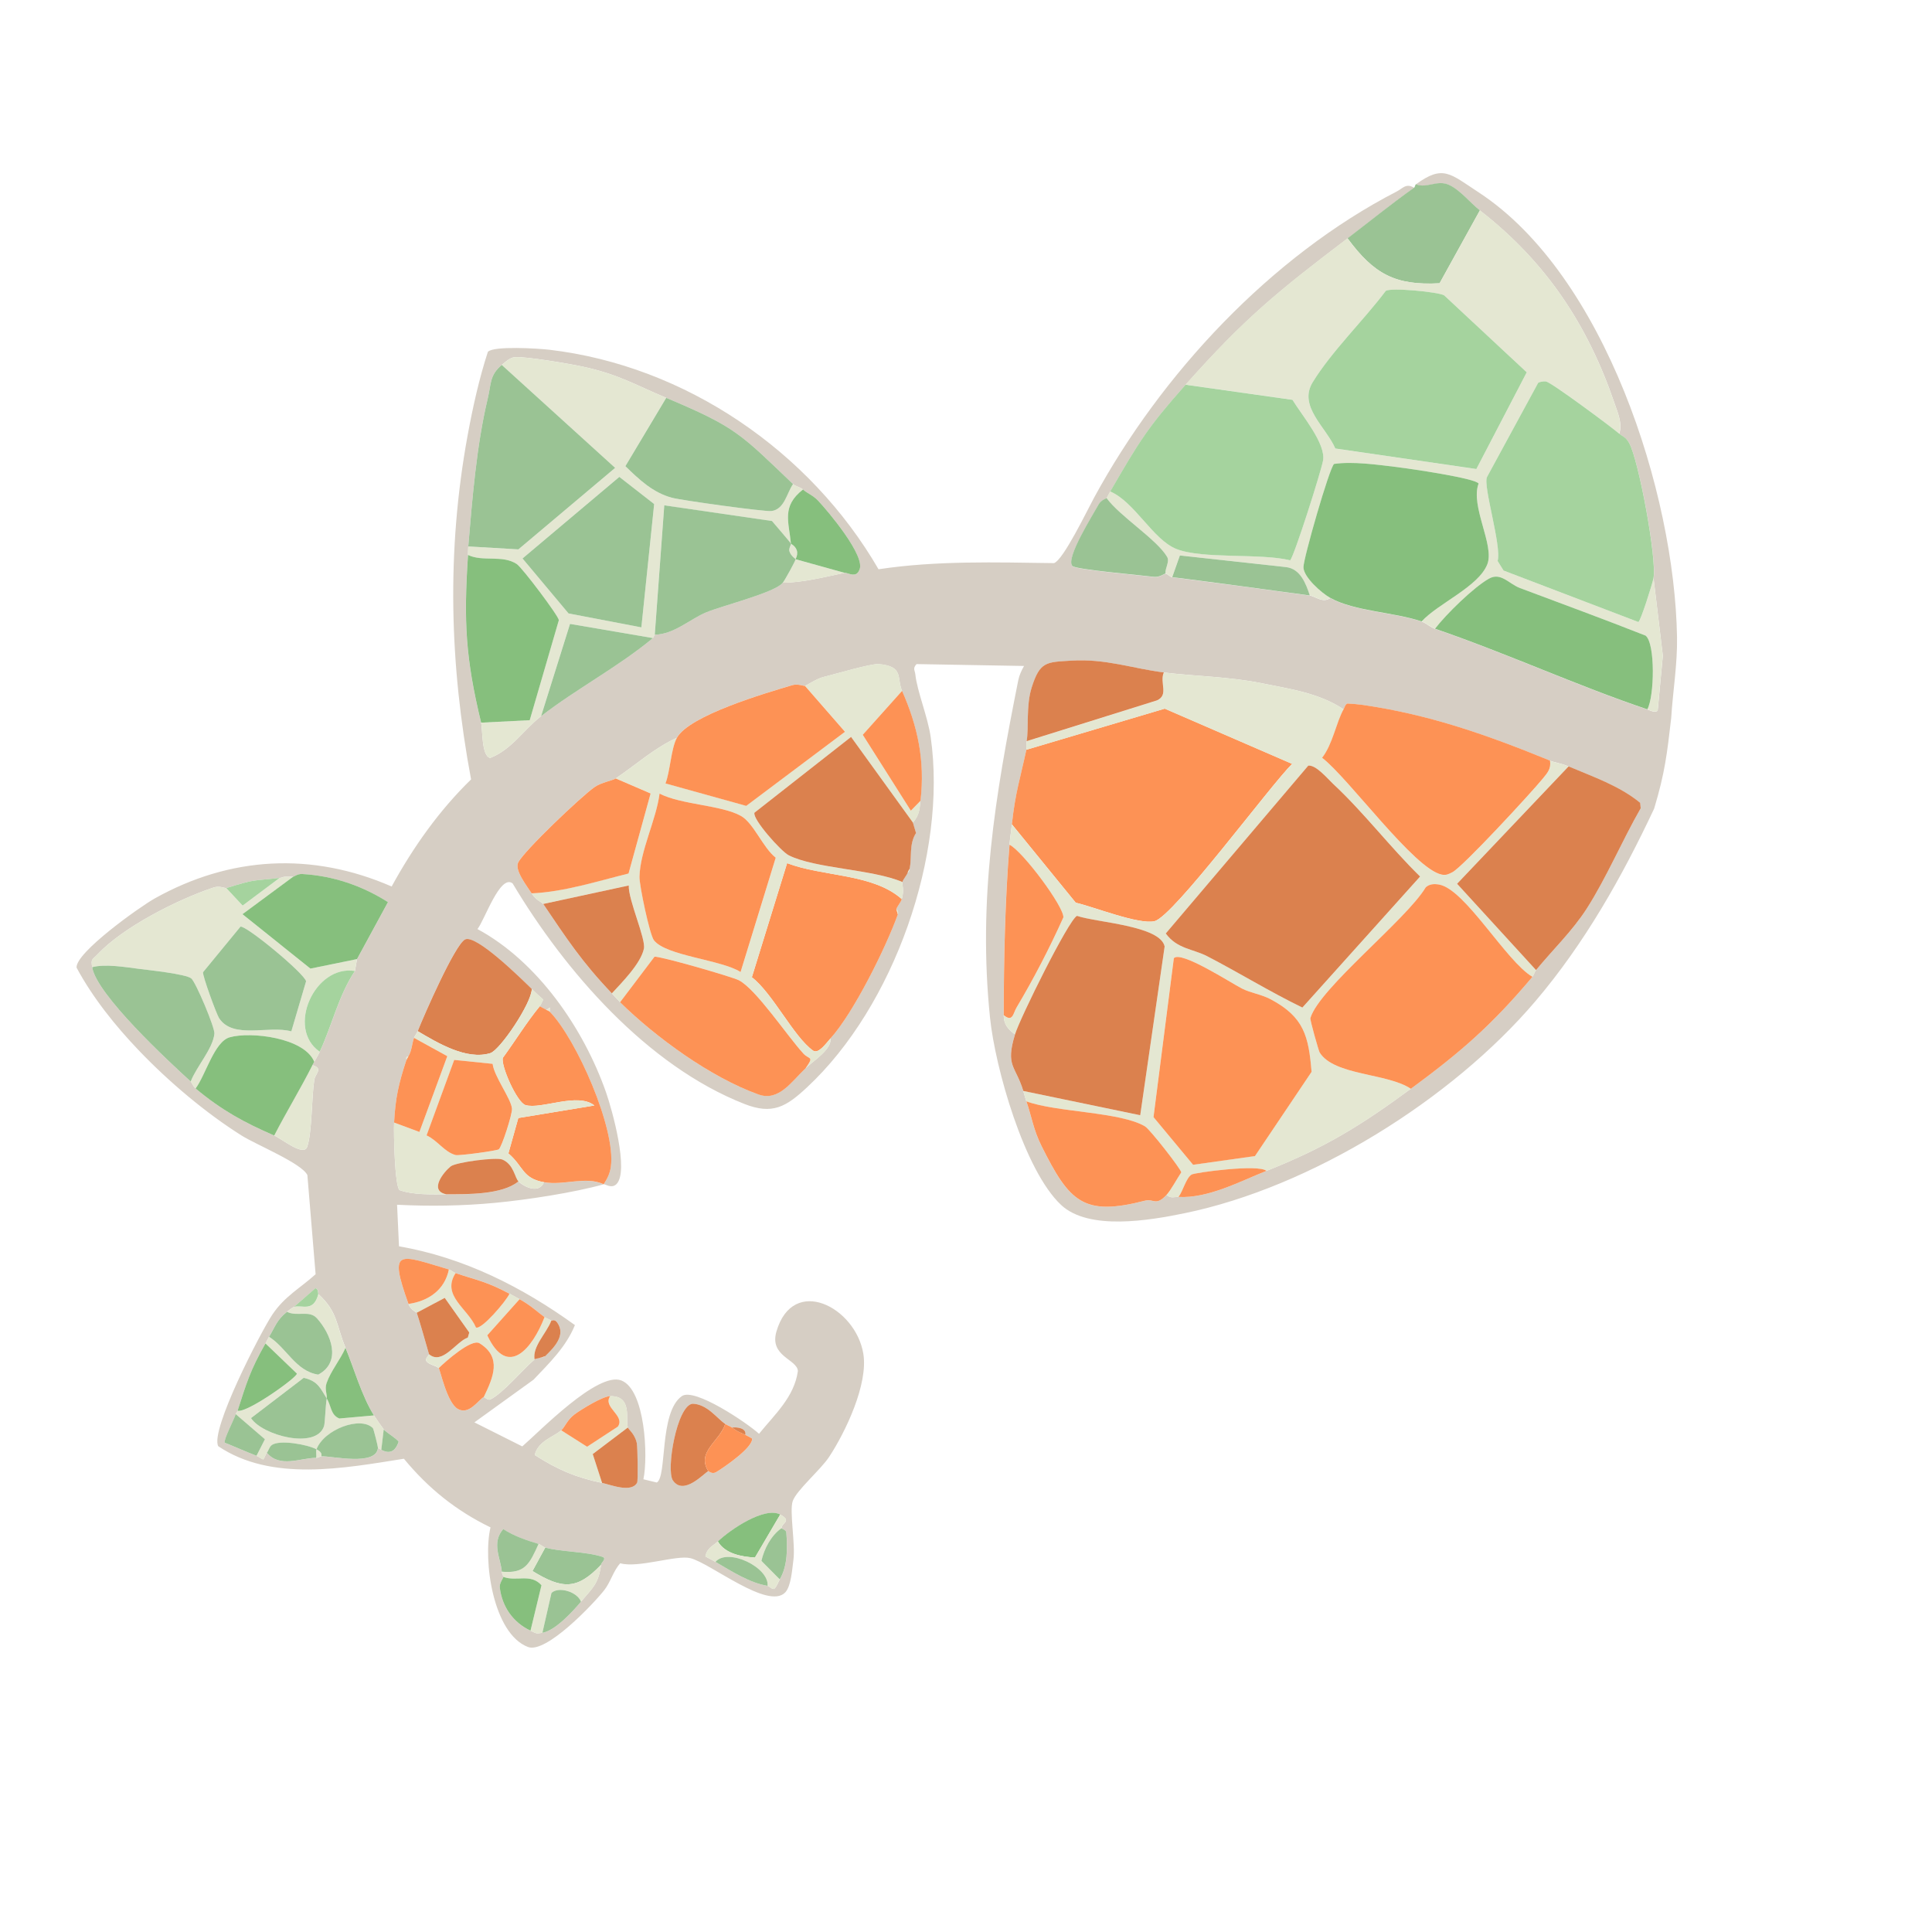 <?xml version="1.0" encoding="UTF-8"?>
<svg id="Capa_1" data-name="Capa 1" xmlns="http://www.w3.org/2000/svg" viewBox="0 0 512 512">
  <defs>
    <style>
      .cls-1 {
        fill: #86bf7d;
      }

      .cls-2 {
        fill: #e4e7d2;
      }

      .cls-3 {
        fill: #9ac394;
      }

      .cls-4 {
        fill: #db814e;
      }

      .cls-5 {
        fill: #d6cec4;
      }

      .cls-6 {
        fill: #a5d39e;
      }

      .cls-7 {
        fill: #fd9255;
      }
    </style>
  </defs>
  <path class="cls-5" d="M375.24,48.84c7.19-5.22,8.95-2.89,16.64,2.15,33.41,21.89,51.92,79.62,52.55,117.88.12,7.16-1.11,14.35-1.55,21.46-1.1,9.49-1.65,14.43-4.51,23.95-8.5,18.1-18.42,35.71-31.47,51.05-22.16,26.06-59.42,49.29-92.95,56.18-9.32,1.92-25.4,4.69-32.75-2.19-9.77-9.15-17.47-36.36-18.83-49.59-3.23-31.4,1.36-58.84,7.48-89.44.27-1.36.86-2.61,1.53-3.8l-28.48-.5c-1.09,1.15-.44,1.66-.33,2.7.49,4.58,3.31,11.25,4.08,16.68,4.44,31.09-9.76,71.38-32.78,92.79-5.54,5.16-9.14,7.33-16.59,4.4-25.82-10.14-47.55-35.19-61.43-58.45-3.33-2.56-7.46,9.86-9.32,12.1,15.97,8.62,28.13,26.34,34.06,43.22,1.59,4.51,6.22,21.02,2.76,24.39-1.3,1.26-2.99-.09-3.38.02.98-1.49,1.66-2.86,1.91-4.67,1.38-10.04-9.13-33.83-16.19-41.05l.03-1.11-.92.63c-.56-.36-1.2-.62-1.78-.96.4-.48.62-1.22.95-1.77-1.04-.91-2.07-1.86-3.06-2.83-2.55-2.49-14.75-14.57-17.68-13.12-2.68,1.33-10.94,20.23-12.55,24.31-.24.61-.75,1.17-.96,1.78-.57,1.59-.58,3.43-1.52,4.92-.87.14-.41.68-.48.89-2.06,6.26-2.93,10.03-3.28,16.63-.14,2.65.16,16.72,1.43,17.9,3.75,1.32,8.46,1.12,12.4,1.12,5.6,0,14.81.14,19.11-3.42,1.84,1.71,5.55,3.2,6.78.23,5.28.94,10.99-1.7,15.81.54-8.06,2.23-20.21,4.09-28.74,4.9-8.63.82-17.35.95-26,.51l.51,11.01c17.19,2.99,32.55,10.73,46.62,20.88-2.36,5.81-6.77,10.04-10.98,14.48l-15.66,11.3,12.69,6.37c4.64-4.01,19.94-19.84,26.21-17.49,6.39,2.4,7.17,20.27,5.89,26.2l3.55.86c2.77-1.53.58-18.61,6.63-22.89,3.33-2.36,17.37,7.15,20.46,9.98,4.12-5.09,9.37-9.77,10.3-16.66-.23-3.12-7.6-3.85-5.69-10.43,4.39-15.11,20.98-6.49,23.03,5.86,1.33,8.02-4.68,20.69-9.05,27.33-2.25,3.43-8.68,8.88-9.66,11.74-.92,2.69.76,11.42.18,15.62-.33,2.38-.58,6.92-2.18,8.59-4.53,4.69-19.78-7.75-25.11-9.09-3.67-.92-13.87,2.71-18.6,1.35-1.87,2.06-2.52,4.94-4.24,7.13-2.97,3.76-15.43,16.88-20.2,15.06-9.31-3.54-11.98-23.1-9.94-31.7-9.15-4.44-16.5-10.37-22.95-18.19-15.82,2.5-35.05,6.2-49.2-3.32-2.24-4.17,11.32-30.36,14.33-34.87,3.25-4.87,7.38-7,11.47-10.71l-2.18-26.27c-1.48-3.12-13.6-8.06-17.45-10.49-9.6-6.05-19.33-14.3-27.19-22.52-6.23-6.51-12.27-14.03-16.53-21.97-.28-3.99,16.72-16.09,20.71-18.33,20.01-11.2,41.67-12.38,62.79-3.17,5.69-10.39,12.57-20.13,21.05-28.38-5.69-30.45-6.54-60.35-.93-91.09,1.35-7.37,3.05-15.07,5.38-22.22,1.49-1.65,13.45-.89,16.26-.56,36.15,4.23,69.18,26.96,87.27,58.18,15.37-2.33,31.01-1.83,46.51-1.63,2.5-.89,8.74-13.9,10.6-17.32,17.76-32.7,46.71-63.88,80.26-81.19,1.57-.81,2.45-2.27,4.57-.95-6.16,4.39-12.43,9.46-17.64,13.42-18.53,14.08-27.18,21.08-42.93,38.8-10.07,11.33-12.29,15.03-19.96,28.27-.34.58-.63,1.19-.96,1.78-.07.12-1.46.49-2.09,1.64-1.53,2.78-8.92,14.43-6.97,16.36.96.96,18.37,2.45,21.61,2.87,1.43.18,2.9-.91,3.06-.89.54.07,1.24.9,1.78.96,11.96,1.52,24.4,3.19,36.47,4.86,1.51.21,3.41,2.08,5.41.64,6.4,3.58,16.89,3.76,24.21,6.25,1.19.4,2.36,1.52,3.55,1.93,18.73,6.39,37.93,15.21,56.27,21.36.89.3,1.74.9,2.73.37l1.37-14.62-2.46-20.52c.92-5.13-3.94-31.35-6.43-35.77-.95-1.69-1.57-1.61-2.67-2.54.95-2.61-.44-5.72-1.29-8.19-7.09-20.75-18.17-37.41-35.61-50.96-2.51-1.95-5.29-5.51-8.28-6.79-3.11-1.34-5.71,1.04-8.67-.11ZM415.69,203.1c-1.91-.81-3.67-1.01-4.92-1.52-16.44-6.72-31.75-12.16-49.48-14.74-1.4-.2-2.82-.32-4.22-.39-.63.28-.72.99-1.02,1.52-6.5-4.34-14.32-5.41-21.81-6.93-8.5-1.72-17.73-1.84-25.81-2.83s-15.35-3.68-24.41-3.13c-6.75.41-8.42.18-10.62,7.17-1.51,4.8-.72,10.71-1.32,14.18-.16.94,0,1.94-.08,2.26-1.61,7.57-2.95,11.45-3.84,19.77-.19,1.82-.49,3.56-.64,5.41-1.19,14.76-1.54,30.53-1.53,45.18,0,2.37,1.12,3.72,2.99,5.08-2.6,8.53.15,8.23,2.2,15,.28.94.48,1.78.81,2.74,1.44,4.15,1.82,7.46,4.02,11.86,7.42,14.87,11.1,18.68,27.42,14.47,2.33-.6,2.83,1.56,5.72-1.55,1.09,1.05,2.15.5,3.15.56,7.82.45,16.36-4.14,23.3-6.9,15.45-6.14,24.77-11.84,38.28-21.77,13.32-9.79,21.46-16.88,32.22-29.67.4-.48.56-1.29.96-1.78,4.42-5.39,9.63-10.34,13.44-16.3,5.27-8.25,9.38-18.03,14.29-26.57l-.13-1.45c-5.55-4.55-12.47-6.89-18.98-9.66ZM176.55,105.43c-8.45-3.55-12.68-6.24-22.21-8.29-3.33-.72-15.14-2.73-17.9-2.49-1.29.11-2.51,1.24-3.47,2.06-3.26,2.78-2.75,4.88-3.72,8.93-2.97,12.43-4.09,26.58-5.15,39.17-.07.81-.03,1.53-.08,2.26-1.17,17.68-.66,27.36,3.47,44.45.45,1.86.08,8.75,2.39,9.35,5.67-2.17,8.96-7.55,13.5-11.07,9.3-7.2,20.69-13.22,29.65-20.71l.48-.89c5.02-.06,9.3-4.08,13.54-5.88,4.2-1.78,18.36-5.27,20.4-7.9,5.27,0,11.18-1.55,16.37-2.61.71-.15,3.04,1.56,3.91-.74,1.87-3.55-8.38-15.7-10.98-18.43-1.32-1.39-3.06-2.04-3.94-2.91-.59-.59-2.04-.85-2.66-1.45-13.95-13.31-15.03-15.04-33.6-22.85ZM239.06,183.09c-1.49-3.38.59-6.52-6.21-7.1-1.99-.17-11.69,2.71-14.67,3.44-1.76.43-4.36,2.19-4.86,2.33-.3.08-1.89-.63-3.38-.19-6.97,2.08-27.29,7.99-30.57,13.96-5.9,2.64-10.82,7.15-16.2,10.76-.83.56-3.84,1.04-5.65,2.31-3.54,2.49-18.64,16.84-20.21,19.97-1.02,2.03,2.36,6.27,3.57,8.17s2.79,2.4,3.07,2.82c6.28,9.26,10.22,15.35,18.19,23.69.75.78,1.36,1.52,2.18,2.34,9.5,9.35,24.05,19.95,36.69,24.45,5.42,1.93,8.82-3.52,12.48-6.95,2.11-1.98,6.98-5.03,6.6-7.92,6.11-6.75,14.65-23.98,17.85-32.87.27-.76-.43-1.3-.41-1.37.32-.9,1.17-1.79,1.45-2.66.72-2.29.03-4.06.15-4.52.22-.86,1.26-1.84,1.45-2.66.01-.05.22.44.48-.89.58-2.92-.21-6.54,1.68-9.44l-.41-1.37-.41-1.37c1.76-2.11,1.75-3.55,2.01-5.81,1.23-10.7-.76-19.74-4.89-29.12ZM77.71,232.34c-3.55-.09-2.32.18-3.63.33-7.67.87-6.13.21-14.11,2.69-.24.07-1.78-.69-3.37-.16-9.45,3.15-23.79,10.38-30.64,17.6-1.6,1.69-1.88,1.23-1.53,3.52,1.11,7.22,20.14,24.84,26.11,30.29.31.29.57,1.25,1.29,1.85,6.91,5.75,12.8,8.98,20.84,12.47,2.05.89,7.77,5.64,8.73,3.02,1.3-3.55,1.18-13.19,1.89-17.75.27-1.74,2.48-3.02-.48-3.92.15-.3.33-.59.48-.89.3-.61.81-1.3,1.45-2.66,3.3-7.08,4.95-14.81,9.32-21.4l.56-3.15,8.21-15.1c-6.9-4.38-14.6-6.99-22.74-7.45-1.19-.07-2.14.73-2.37.72ZM120.74,337.39c-.61-.2-1.18-.79-1.78-.96-13.21-3.92-16.11-5.95-10.71,9.14.56,1.58,2.13,2.19,2.18,2.34.68,1.89,2.48,8.3,3.25,10.97.05.19-.99,1.09-.75,1.7.4,1.02,2.73,1.34,3.33,2,.41.45,2.19,9.21,5.07,10.82,2.98,1.67,5.35-2.29,6.89-3.18.09-.05,1.09.94,1.68.67,3.31-1.54,8.65-7.99,11.77-10.62.37-.31,1.16-.23,1.37-.41.24-.2,1.07-.11,1.37-.41,2.49-2.41,5.6-5.6,3.3-8.93-.78-1.13-1.56-.46-1.62-.52-.46-.39-1.25-.58-1.78-.96-2.31-1.7-3.53-3.01-6.62-4.75-.88-.5-1.77-.97-2.66-1.45-6.18-3.28-8.45-3.51-14.29-5.46ZM187.71,389.87c.09-.05.98.92,2.1.25,2.12-1.27,9.84-6.58,9.5-8.9-.59-.31-1.16-.68-1.77-.97.34-1.79-2.16-2.12-3.55-1.93-.55-.38-1.22-.6-1.78-.96-2.15-1.42-4.77-5.27-8.67-5.36-4.17.47-7.07,17.61-5.21,20.33,2.85,4.17,8.24-1.89,9.38-2.46ZM161.7,369.99c-2.01.04-7.61,3.47-9.4,4.8-2.04,1.52-2.55,3.33-3.58,4.26-1.87,1.69-6.14,2.8-7.01,6.54,6.07,3.89,10.89,5.95,17.84,7.4,2.21.46,7.79,2.76,9.3-.09.24-.46.13-9.39-.1-10.46-.52-2.44-2.23-3.64-2.37-4.14-.66-2.23,1.27-8.42-4.69-8.3ZM190.24,408.5c-1.16,1.12-2.87,1.64-3.3,3.96.86.52,1.79.94,2.67,1.45,4.31,2.49,8.97,5.55,13.81,6.35.45.07,1.01.89,1.73.83.76-.68,1-1.69,1.5-2.53,2.12-3.57,2.06-8.32,1.74-12.47-.05-.6-1.28-1-1.28-1.08.03-1.47,2.87-1.9-.33-3.63-4.11-2.22-13.34,4.03-16.53,7.13ZM77.91,346.34c-.38.12-1.4.93-1.85,1.29-2.75,2.2-3.1,3.9-4.75,6.62-.35.57-.63,1.19-.96,1.78-4.06,7.13-5.01,10.46-7.39,17.84-.1.32-.39.57-.48.89-.4,1.34-3.24,6.72-2.92,7.58,2.79,1.11,5.63,2.4,8.43,3.47.61.23,1.15.73,1.78.96.42-.51.58-1.34.97-1.77,3.43,4.1,8.84,1.39,13.07,1.35.45,0,.98-.39,1.37-.41,2.85-.09,14.51,2.66,15-2.2l.89.48c2.37,1.28,3.75.26,4.59-2.09-.05-.55-3.41-2.62-3.95-3.31-.55-.71-2.13-2.97-2.59-3.71-3.31-5.29-5.29-12.53-7.53-17.9-2.55-6.1-1.98-9.46-7.21-14.27-.09-.08.1-1.37-.76-1.55l-5.68,4.95ZM144.5,410.12c-.59-.17-1.18-.79-1.78-.96-3.25-.96-6.49-2.08-9.37-3.93-3.22,3.71-.63,7.82-.38,11.29.04.5.35.96.41,1.37.04.33-1.08,1.66-.93,2.85.62,5.09,3.5,9.23,8.14,11.41,1.57.74,1.4.85,3.15.56,3.41-.56,8.02-5.61,10.23-8.25,3.06-3.66,4.62-4.66,5.31-9.77.09-.71,1.51-1.55.49-2.08-4.61-1.51-10.9-1.28-15.26-2.49Z"/>
  <g>
    <g>
      <path class="cls-7" d="M272,198.68l36.66-10.89,33.77,14.64c-5.79,5.7-31.47,40.49-36.48,41.69-4.12.98-16.25-3.86-20.87-4.9l-16.92-20.77c.88-8.32,2.22-12.2,3.84-19.77Z"/>
      <path class="cls-2" d="M415.69,203.1l-29.55,31.11,20.93,22.88c-.4.49-.56,1.3-.96,1.78-6.98-4.07-17.79-23.21-24.73-24.45-1.26-.23-2.51-.19-3.54.72-5.15,8.62-28.19,26.7-30.58,34.67-.14.45,2.21,8.71,2.46,9.11,3.82,6.15,18.04,5.45,24.17,9.62-13.52,9.93-22.83,15.63-38.28,21.77-1.99-1.86-18.98.44-19.83.97-1.49.93-2.28,4.39-3.47,5.93-1-.06-2.06.49-3.15-.56,1.14-1.22,2.81-4.34,3.89-5.95-.04-.82-8.27-11.38-9.6-12.18-6.49-3.91-23.72-3.75-31.45-6.65-.33-.96-.53-1.8-.81-2.74l30.98,6.43,6.47-44.72c-1.15-5.55-18.13-6.35-23.23-8.12-2.25,1.12-15.13,27.16-16.42,31.41-1.87-1.36-2.99-2.71-2.99-5.08,2.42,1.96,2.45-.43,3.44-2.1,4.53-7.61,8.75-15.75,12.37-23.82.13-2.88-10.76-17.48-14.28-19.25.15-1.85.44-3.59.64-5.41l16.92,20.77c4.62,1.04,16.75,5.89,20.87,4.9,5.01-1.2,30.69-35.99,36.48-41.69l-33.77-14.64-36.66,10.89c.07-.32-.09-1.32.08-2.26l34.51-10.8c3.27-1.41.64-4.74,1.85-7.42,8.08.99,17.32,1.11,25.81,2.83,7.49,1.52,15.31,2.59,21.81,6.93-1.97,3.53-2.85,9.21-5.69,12.86,7.04,5.4,24.39,29.48,31.7,30.96,1.14.23,1.83-.13,2.8-.61,2.75-1.38,20.99-21.15,24-24.85,1.24-1.53,2.23-2.58,1.9-4.74,1.25.51,3.02.71,4.92,1.52ZM345.16,267.02l31.19-34.72c-7.96-7.79-14.88-16.96-23.02-24.52-1.53-1.42-4.58-5.13-6.62-4.86l-37.76,44.47c2.98,4.1,7.21,4.08,10.94,6.01,8.49,4.39,16.68,9.46,25.28,13.63ZM305.69,296.05l10.48,12.62,16.4-2.31,15-22.32c-.79-9.41-1.97-14.53-10.86-19.24-2.54-1.34-5.21-1.61-7.59-2.84-3.09-1.58-16.17-10.11-18.05-8.04l-5.39,42.12Z"/>
      <path class="cls-7" d="M406.11,258.87c-10.76,12.79-18.9,19.87-32.22,29.67-6.13-4.17-20.35-3.47-24.17-9.62-.25-.4-2.6-8.66-2.46-9.11,2.39-7.96,25.42-26.05,30.58-34.67,1.02-.91,2.27-.94,3.54-.72,6.94,1.24,17.76,20.37,24.73,24.45Z"/>
      <path class="cls-4" d="M268.99,274.12c1.29-4.25,14.17-30.29,16.42-31.41,5.1,1.77,22.08,2.57,23.23,8.12l-6.47,44.72-30.98-6.43c-2.06-6.77-4.8-6.47-2.2-15Z"/>
      <path class="cls-7" d="M410.77,201.58c.33,2.16-.66,3.21-1.9,4.74-3.01,3.7-21.25,23.47-24,24.85-.97.49-1.66.85-2.8.61-7.31-1.48-24.66-25.56-31.7-30.96,2.84-3.66,3.72-9.33,5.69-12.86.29-.53.39-1.24,1.02-1.52,1.4.07,2.83.19,4.22.39,17.73,2.58,33.04,8.02,49.48,14.74Z"/>
      <path class="cls-4" d="M407.07,257.09l-20.93-22.88,29.55-31.11c6.51,2.77,13.43,5.11,18.98,9.66l.13,1.45c-4.91,8.54-9.02,18.33-14.29,26.57-3.81,5.95-9.02,10.91-13.44,16.3Z"/>
      <path class="cls-7" d="M309.16,316.64c-2.89,3.11-3.39.95-5.72,1.55-16.32,4.21-20,.39-27.42-14.47-2.19-4.4-2.58-7.7-4.02-11.86,7.73,2.91,24.96,2.75,31.45,6.65,1.33.8,9.56,11.36,9.6,12.18-1.08,1.61-2.76,4.73-3.89,5.95Z"/>
      <path class="cls-4" d="M308.43,178.2c-1.2,2.68,1.42,6.01-1.85,7.42l-34.51,10.8c.6-3.47-.19-9.38,1.32-14.18,2.2-6.99,3.88-6.76,10.62-7.17,9.06-.55,16.24,2.12,24.41,3.13Z"/>
      <path class="cls-7" d="M267.53,223.86c3.53,1.77,14.41,16.38,14.28,19.25-3.63,8.08-7.84,16.22-12.37,23.82-1,1.67-1.02,4.06-3.44,2.1,0-14.65.35-30.42,1.53-45.18Z"/>
      <path class="cls-7" d="M335.61,310.3c-6.94,2.76-15.48,7.35-23.3,6.9,1.2-1.54,1.98-4.99,3.47-5.93.85-.53,17.84-2.83,19.83-.97Z"/>
      <path class="cls-4" d="M345.16,267.02c-8.6-4.17-16.78-9.23-25.28-13.63-3.73-1.93-7.96-1.91-10.94-6.01l37.76-44.47c2.05-.27,5.09,3.43,6.62,4.86,8.14,7.57,15.06,16.74,23.02,24.52l-31.19,34.72Z"/>
      <path class="cls-7" d="M305.69,296.05l5.39-42.12c1.87-2.07,14.96,6.46,18.05,8.04,2.39,1.22,5.06,1.5,7.59,2.84,8.89,4.71,10.08,9.83,10.86,19.24l-15,22.32-16.4,2.31-10.48-12.62Z"/>
    </g>
    <g>
      <path class="cls-3" d="M392.19,55.75l-10.68,19.32c-11.74.65-17.43-2.45-24.4-11.92,5.21-3.96,11.48-9.04,17.64-13.42.25-.18.24-.71.48-.89,2.96,1.15,5.56-1.23,8.67.11,3,1.29,5.77,4.84,8.28,6.79Z"/>
      <path class="cls-2" d="M429.09,114.9c-2.35-1.99-17.88-13.53-19.35-13.8-.57-.11-1.96.1-2.13.41l-13.51,24.87c-1.2,2.21,3.92,18.3,2.79,22.28l1.58,2.54,35.72,13.64c.59-.16,3.76-10.22,4.01-11.63l2.46,20.52-1.37,14.62c-.98.53-1.84-.07-2.73-.37,1.88-3.37,2.16-17.41-.45-19.53-11.03-4.37-22.19-8.44-33.29-12.61-2.9-1.09-5.07-4.26-8.2-2.51-4.03,2.25-11.42,9.48-14.33,13.29-1.19-.41-2.36-1.53-3.55-1.93,4.37-4.78,15.1-9.21,17.42-15.17,1.96-5.05-4.56-15.37-2.32-21.36-.67-1.42-18.57-4.01-21.62-4.38-5.23-.63-11.77-1.55-16.69-.83-1.27,1.21-8.07,24.94-8.1,27.34-.03,2.63,4.8,6.87,7.09,8.15-2,1.45-3.89-.43-5.41-.64-1.04-3.13-2.48-7.06-6.28-7.52l-28.16-3.08-2.03,5.74c-.54-.07-1.24-.9-1.78-.96-.15-1.42,1.17-3.14.43-4.4-2.75-4.66-12.49-10.71-16.04-15.58.33-.59.63-1.19.96-1.78,6.48,2.79,11.31,12.75,17.5,15.23,6.95,2.78,22.26,1.06,30.19,3.02,1.16-1.32,8.12-23.32,8.7-26.38.85-4.48-5.57-12.01-8.09-16.15l-28.34-4c15.75-17.72,24.41-24.72,42.93-38.8,6.97,9.47,12.66,12.57,24.4,11.92l10.68-19.32c17.44,13.55,28.51,30.2,35.61,50.96.85,2.48,2.24,5.58,1.29,8.19ZM367.24,77.1c-5.9,7.86-14.29,15.94-19.37,24.22-3.89,6.34,3.51,11.85,6.01,17.55l37.37,5.44,13.35-25.63-21.89-20.4c-1.6-.93-14.24-2.11-15.47-1.17Z"/>
      <path class="cls-6" d="M314.18,101.96l28.34,4c2.52,4.14,8.95,11.67,8.09,16.15-.58,3.06-7.55,25.05-8.7,26.38-7.92-1.97-23.23-.24-30.19-3.02-6.19-2.48-11.02-12.45-17.5-15.23,7.67-13.24,9.89-16.94,19.96-28.27Z"/>
      <path class="cls-6" d="M429.09,114.9c1.1.93,1.72.84,2.67,2.54,2.49,4.42,7.35,30.64,6.43,35.77-.25,1.41-3.42,11.46-4.01,11.63l-35.72-13.64-1.58-2.54c1.13-3.98-3.99-20.07-2.79-22.28l13.51-24.87c.17-.31,1.56-.52,2.13-.41,1.47.28,17,11.81,19.35,13.8Z"/>
      <path class="cls-1" d="M352.52,158.44c-2.29-1.28-7.12-5.52-7.09-8.15.02-2.4,6.82-26.13,8.1-27.34,4.92-.73,11.45.2,16.69.83,3.05.37,20.95,2.96,21.62,4.38-2.24,5.99,4.28,16.31,2.32,21.36-2.32,5.96-13.05,10.39-17.42,15.17-7.32-2.49-17.81-2.67-24.21-6.25Z"/>
      <path class="cls-1" d="M436.56,187.98c-18.34-6.15-37.54-14.97-56.27-21.36,2.91-3.81,10.29-11.04,14.33-13.29,3.13-1.75,5.29,1.42,8.2,2.51,11.1,4.17,22.26,8.25,33.29,12.61,2.61,2.12,2.33,16.16.45,19.53Z"/>
      <path class="cls-3" d="M293.26,132c3.55,4.87,13.29,10.92,16.04,15.58.74,1.26-.58,2.98-.43,4.4-.16-.02-1.62,1.08-3.06.89-3.24-.42-20.65-1.91-21.61-2.87-1.94-1.94,5.44-13.58,6.97-16.36.63-1.15,2.03-1.53,2.09-1.64Z"/>
      <path class="cls-3" d="M347.12,157.81c-12.07-1.66-24.52-3.34-36.47-4.86l2.03-5.74,28.16,3.08c3.8.46,5.24,4.38,6.28,7.52Z"/>
      <path class="cls-6" d="M367.24,77.1c1.23-.95,13.87.24,15.47,1.17l21.89,20.4-13.35,25.63-37.37-5.44c-2.49-5.7-9.9-11.2-6.01-17.55,5.08-8.28,13.47-16.36,19.37-24.22Z"/>
    </g>
  </g>
  <g>
    <path class="cls-2" d="M176.55,105.43l-10.83,18.11c3.71,3.6,7.3,7.01,12.34,8.37,2.55.69,24.68,3.74,26.38,3.52,3.45-.46,4.01-4.67,5.71-7.15.63.6,2.07.86,2.66,1.45-5.75,4.48-3.75,8.53-3.2,14.37,1.63.97,2.11,2.39,1.22,4.11l13,3.61c-5.19,1.06-11.11,2.61-16.37,2.61.62-.79,3.41-5.87,3.38-6.22-.01-.13-1.19-.76-1.63-2.08-.25-.74.5-1.84.41-2.03-.16-.36-4.28-5.09-5.05-6.02l-28.54-4.15-2.52,34.28-.48.89-21.98-3.76-7.67,24.46c-4.54,3.52-7.84,8.89-13.5,11.07-2.3-.6-1.94-7.49-2.39-9.35l12.88-.65,7.72-26.51c-.06-1.13-9.68-13.87-11.13-14.85-3.77-2.55-9.03-.53-12.94-2.43.05-.73,0-1.45.08-2.26l13.28.78,25.64-21.6-30.05-27.28c.97-.82,2.19-1.95,3.47-2.06,2.76-.24,14.57,1.78,17.9,2.49,9.52,2.05,13.76,4.73,22.21,8.29ZM169.97,166.26l3.39-32.68-9.24-7.21-25.65,21.63,12.2,14.57,19.3,3.69Z"/>
    <path class="cls-3" d="M124.1,144.81c1.06-12.6,2.18-26.74,5.15-39.17.97-4.05.46-6.15,3.72-8.93l30.05,27.28-25.64,21.6-13.28-.78Z"/>
    <path class="cls-1" d="M124.03,147.07c3.91,1.9,9.18-.12,12.94,2.43,1.45.98,11.06,13.72,11.13,14.85l-7.72,26.51-12.88.65c-4.13-17.09-4.64-26.77-3.47-44.45Z"/>
    <path class="cls-3" d="M209.62,144.09c.09.19-.66,1.28-.41,2.03.44,1.32,1.62,1.95,1.63,2.08.03.35-2.76,5.42-3.38,6.22-2.04,2.63-16.2,6.12-20.4,7.9-4.25,1.8-8.52,5.82-13.54,5.88l2.52-34.28,28.54,4.15c.77.93,4.88,5.66,5.05,6.02Z"/>
    <path class="cls-3" d="M210.16,128.28c-1.7,2.49-2.26,6.69-5.71,7.15-1.71.23-23.83-2.83-26.38-3.52-5.05-1.36-8.63-4.77-12.34-8.37l10.83-18.11c18.57,7.81,19.65,9.54,33.6,22.85Z"/>
    <path class="cls-3" d="M173.04,169.09c-8.96,7.49-20.36,13.51-29.65,20.71l7.67-24.46,21.98,3.76Z"/>
    <path class="cls-1" d="M223.83,151.81l-13-3.61c.89-1.73.41-3.14-1.22-4.11-.55-5.83-2.55-9.89,3.2-14.37.88.88,2.62,1.52,3.94,2.91,2.6,2.74,12.86,14.88,10.98,18.43-.87,2.3-3.2.6-3.91.74Z"/>
    <polygon class="cls-3" points="169.97 166.26 150.67 162.57 138.47 148 164.13 126.38 173.36 133.58 169.97 166.26"/>
  </g>
  <g>
    <path class="cls-2" d="M91.57,357.21c-1.35,3.12-3.91,6.18-5.01,9.33-.58,1.66.2,3.01.03,4.07-1.62-2.52-2.21-4.61-6.1-5.47l-13.97,10.67c3.01,4.61,17.3,8.4,19.35,2.14.29-.88.37-5.16.72-7.34,1.2,1.85,1.01,4.41,3.36,5.32l9.16-.82c.46.73,2.04,3,2.59,3.71l-.64,5.41-.89-.48c.03-.27-1.16-5.05-1.35-5.25-3.2-3.31-12.92.31-14.95,5.6-2.32-1.28-9.91-2.66-11.88-1.08-.68.54-.83,1.51-1.26,1.99-.39.43-.54,1.27-.97,1.77-.62-.23-1.17-.73-1.78-.96l2.23-4.38-7.74-6.66c.09-.32.38-.57.48-.89,2.6.61,15.94-8.95,15.71-9.86l-8.32-7.98c.33-.58.62-1.2.96-1.78,4.68,2.96,7.04,9.11,13.04,10.03,6.3-3.4,3.37-10.82-.37-14.95-2.01-2.22-5.3-.34-7.91-1.7.45-.36,1.47-1.18,1.85-1.29,2.14-.64,5.15,1.54,6.45-3.4,5.23,4.81,4.65,8.17,7.21,14.27Z"/>
    <path class="cls-2" d="M85.16,385.94c-.39.01-.92.4-1.37.41.13-.67-.13-1.72.08-2.26.75.41,1.53.88,1.29,1.85Z"/>
    <path class="cls-2" d="M137.69,344.3l-8.56,9.57c5.4,11.57,12,3.43,15.18-4.82.53.39,1.32.57,1.78.96-1.26,3.3-5.04,6.8-4.42,10.25-3.12,2.63-8.46,9.08-11.77,10.62-.59.28-1.59-.72-1.68-.67,2.5-5.2,4.88-10.52-1.13-14.24-2.12-1.31-9.03,4.83-10.82,6.59-.6-.67-2.93-.99-3.33-2-.24-.61.8-1.52.75-1.7,3.52,3.04,7.16-3.3,10.3-4.4l.38-1.33-6.5-9.18-7.43,3.94c-.05-.15-1.62-.76-2.18-2.34,5.44-.77,9.62-3.78,10.71-9.14.59.18,1.17.76,1.78.96-3.82,6.01,3.24,9.33,5.41,14.41,1.47.67,8.07-7.06,8.88-8.95.89.47,1.79.95,2.66,1.45Z"/>
    <path class="cls-4" d="M192.2,377.36c-1.5,4.64-7.69,7.38-4.5,12.51-1.14.57-6.53,6.63-9.38,2.46-1.86-2.72,1.04-19.85,5.21-20.33,3.89.08,6.52,3.94,8.67,5.36Z"/>
    <path class="cls-7" d="M128.22,370.21c-1.54.89-3.91,4.85-6.89,3.18-2.88-1.61-4.66-10.37-5.07-10.82,1.8-1.76,8.7-7.9,10.82-6.59,6.01,3.71,3.63,9.04,1.13,14.24Z"/>
    <path class="cls-2" d="M166.39,378.29l-9.31,7.04,2.48,7.65c-6.96-1.45-11.77-3.5-17.84-7.4.86-3.74,5.13-4.86,7.01-6.54l6.85,4.35,8.17-5.34c2.01-2.98-4.11-5.09-2.05-8.07,5.97-.12,4.04,6.07,4.69,8.3Z"/>
    <path class="cls-3" d="M71.31,354.26c1.65-2.72,2-4.42,4.75-6.62,2.61,1.36,5.9-.52,7.91,1.7,3.74,4.14,6.68,11.55.37,14.95-5.99-.92-8.35-7.06-13.04-10.03Z"/>
    <path class="cls-4" d="M110.43,347.89l7.43-3.94,6.5,9.18-.38,1.33c-3.14,1.1-6.78,7.44-10.3,4.4-.77-2.67-2.57-9.08-3.25-10.97Z"/>
    <path class="cls-7" d="M144.31,349.05c-3.18,8.25-9.78,16.39-15.18,4.82l8.56-9.57c3.09,1.74,4.32,3.05,6.62,4.75Z"/>
    <path class="cls-1" d="M99.1,375.1l-9.16.82c-2.35-.91-2.16-3.47-3.36-5.32.17-1.06-.6-2.41-.03-4.07,1.09-3.15,3.65-6.21,5.01-9.33,2.24,5.36,4.23,12.6,7.53,17.9Z"/>
    <path class="cls-4" d="M159.56,392.99l-2.48-7.65,9.31-7.04c.15.5,1.86,1.7,2.37,4.14.23,1.07.34,10,.1,10.46-1.51,2.85-7.09.55-9.3.09Z"/>
    <path class="cls-1" d="M70.35,356.03l8.32,7.98c.23.91-13.11,10.47-15.71,9.86,2.38-7.38,3.33-10.71,7.39-17.84Z"/>
    <path class="cls-7" d="M135.02,342.85c-.81,1.89-7.41,9.62-8.88,8.95-2.17-5.09-9.23-8.41-5.41-14.41,5.84,1.95,8.11,2.18,14.29,5.46Z"/>
    <path class="cls-3" d="M144.5,410.12c4.36,1.21,10.65.98,15.26,2.49,1.02.54-.39,1.37-.49,2.08-6.34,6.7-10.28,6.48-18.16,1.65l3.38-6.22Z"/>
    <path class="cls-2" d="M153.97,424.46c-.97-2.63-5.96-4.12-7.82-2.32l-2.41,10.57c-1.75.29-1.58.18-3.15-.56l2.91-12.03c-2.88-3.24-6.64-.89-10.12-2.23-.05-.41-.37-.87-.41-1.37,6.23.58,7.35-2.08,9.75-7.36.6.18,1.18.8,1.78.96l-3.38,6.22c7.88,4.83,11.81,5.05,18.16-1.65-.68,5.12-2.24,6.12-5.31,9.77Z"/>
    <path class="cls-7" d="M161.7,369.99c-2.06,2.98,4.05,5.09,2.05,8.07l-8.17,5.34-6.85-4.35c1.03-.93,1.54-2.74,3.58-4.26,1.78-1.32,7.39-4.76,9.4-4.8Z"/>
    <path class="cls-3" d="M100.16,383.73c-.49,4.87-12.15,2.11-15,2.2.24-.97-.54-1.44-1.29-1.85,2.02-5.29,11.74-8.9,14.95-5.6.19.19,1.38,4.98,1.35,5.25Z"/>
    <path class="cls-3" d="M83.87,384.08c-.2.53.05,1.59-.08,2.26-4.23.04-9.64,2.75-13.07-1.35.44-.49.59-1.46,1.26-1.99,1.98-1.57,9.57-.19,11.88,1.08Z"/>
    <path class="cls-2" d="M82.8,282.27c2.97.9.75,2.18.48,3.92-.71,4.56-.59,14.2-1.89,17.75-.96,2.62-6.68-2.13-8.73-3.02,3.23-6.27,6.95-12.36,10.13-18.65Z"/>
    <path class="cls-7" d="M118.96,336.42c-1.09,5.35-5.28,8.36-10.71,9.14-5.4-15.08-2.5-13.05,10.71-9.14Z"/>
    <path class="cls-1" d="M133.38,417.88c3.48,1.35,7.23-1.01,10.12,2.23l-2.91,12.03c-4.64-2.18-7.52-6.33-8.14-11.41-.15-1.2.98-2.52.93-2.85Z"/>
    <path class="cls-1" d="M206.77,401.37l-6.69,11.39c-3.48-.18-7.93-.98-9.83-4.26,3.19-3.1,12.41-9.35,16.53-7.13Z"/>
    <path class="cls-7" d="M193.98,378.32c1.89,1.31,1.61,1.03,3.55,1.93.61.28,1.18.66,1.77.97.34,2.32-7.38,7.63-9.5,8.9-1.12.67-2-.3-2.1-.25-3.2-5.14,3-7.87,4.5-12.51.56.37,1.23.59,1.78.96Z"/>
    <path class="cls-3" d="M142.73,409.15c-2.4,5.27-3.52,7.94-9.75,7.36-.25-3.48-2.84-7.59.38-11.29,2.88,1.85,6.13,2.97,9.37,3.93Z"/>
    <path class="cls-3" d="M62.47,374.76l7.74,6.66-2.23,4.38c-2.8-1.07-5.64-2.36-8.43-3.47-.32-.86,2.52-6.23,2.92-7.58Z"/>
    <path class="cls-3" d="M153.97,424.46c-2.21,2.63-6.82,7.68-10.23,8.25l2.41-10.57c1.87-1.8,6.85-.3,7.82,2.32Z"/>
    <path class="cls-2" d="M206.77,401.37c3.2,1.73.36,2.16.33,3.63-2.76,1.91-4.58,5.45-5.32,8.66l4.86,4.9c-.5.84-.74,1.85-1.5,2.53-.72.06-1.28-.76-1.73-.83.48-4.85-10.46-10.19-13.81-6.35-.88-.51-1.8-.93-2.67-1.45.43-2.32,2.15-2.84,3.3-3.96,1.9,3.27,6.36,4.08,9.83,4.26l6.69-11.39Z"/>
    <path class="cls-3" d="M207.1,405c0,.08,1.24.48,1.28,1.08.32,4.16.38,8.9-1.74,12.47l-4.86-4.9c.74-3.21,2.56-6.74,5.32-8.66Z"/>
    <path class="cls-3" d="M203.41,420.26c-4.83-.8-9.5-3.86-13.81-6.35,3.35-3.84,14.29,1.5,13.81,6.35Z"/>
    <path class="cls-4" d="M144.41,359.45l-1.37.41c-.21.17-1,.09-1.37.41-.62-3.45,3.16-6.95,4.42-10.25.06.06.84-.62,1.62.52,2.3,3.33-.81,6.52-3.3,8.93Z"/>
    <path class="cls-6" d="M84.36,342.94c-1.3,4.94-4.31,2.76-6.45,3.4l5.68-4.95c.86.18.68,1.47.76,1.55Z"/>
    <path class="cls-3" d="M101.69,378.81c.54.7,3.9,2.77,3.95,3.31-.84,2.36-2.21,3.37-4.59,2.09l.64-5.41Z"/>
    <path class="cls-4" d="M197.53,380.25c-1.94-.9-1.66-.62-3.55-1.93,1.4-.19,3.9.14,3.55,1.93Z"/>
    <path class="cls-2" d="M143.04,359.86l1.37-.41c-.3.29-1.13.21-1.37.41Z"/>
    <path class="cls-2" d="M145.7,268.12c-.19-.19-.59-.29-.89-.48l.92-.63-.03,1.11Z"/>
    <g>
      <path class="cls-7" d="M238.99,238.27c-.27.88-1.13,1.76-1.45,2.66l.41,1.37c-3.2,8.88-11.74,26.12-17.85,32.87-1.07,1.18-3.2,4.27-4.64,3.25-5.13-3.65-10.64-15.13-16.21-19.44l9.34-30.23c9.51,3.62,22.72,2.7,30.4,9.53Z"/>
      <path class="cls-2" d="M239.06,183.09l-10.42,11.64,12.74,20.11,2.57-2.63c-.26,2.26-.24,3.7-2.01,5.81l-16.41-22.72-25.6,20.08c-.6,1.66,7.04,10.25,9.08,11.29,7,3.55,22.24,3.68,30.13,7.09-.12.46.56,2.23-.15,4.52-7.68-6.83-20.89-5.9-30.4-9.53l-9.34,30.23c5.57,4.31,11.08,15.8,16.21,19.44,1.44,1.03,3.57-2.06,4.64-3.25.37,2.89-4.49,5.94-6.6,7.92,2.35-3.33.99-2.19-.59-3.9-4.24-4.59-12.46-16.99-17.09-19.42-1.79-.94-21.25-6.54-22.37-6.23l-9.11,12.04c-.82-.81-1.43-1.55-2.18-2.34,2.76-2.98,7.68-7.93,8.49-11.84.55-2.64-4.16-12.91-4.01-16.75l-22.67,4.9c-.28-.41-1.82-.85-3.07-2.82,8.59-.38,17.35-3.21,25.68-5.26l5.85-21.21-9.24-3.98c5.37-3.6,10.3-8.12,16.2-10.76-1.54,2.8-1.76,8.81-3.02,12.08l21.4,5.95,26.17-19.64-10.61-12.17c.51-.14,3.11-1.9,4.86-2.33,2.98-.73,12.68-3.61,14.67-3.44,6.79.58,4.72,3.72,6.21,7.1ZM205.58,227.29c-3.35-2.58-5.85-9.19-9.22-11.07-5.21-2.9-15.81-2.94-21.56-5.91-.87,6.91-5.17,15.23-5.32,22.07-.05,2.25,2.69,15.27,3.81,16.77,3.11,4.17,18.01,5.21,22.98,8.45l9.32-30.31Z"/>
      <path class="cls-7" d="M164.33,265.59l9.11-12.04c1.12-.31,20.58,5.3,22.37,6.23,4.63,2.42,12.86,14.82,17.09,19.42,1.58,1.71,2.94.56.59,3.9-3.66,3.44-7.06,8.89-12.48,6.95-12.64-4.51-27.19-15.11-36.69-24.45Z"/>
      <path class="cls-4" d="M241.94,218.02l.41,1.37.41,1.37c-1.89,2.9-1.09,6.52-1.68,9.44l-.48.89c-.19.83-1.22,1.81-1.45,2.66-7.89-3.41-23.13-3.55-30.13-7.09-2.05-1.04-9.68-9.62-9.08-11.29l25.6-20.08,16.41,22.72Z"/>
      <path class="cls-7" d="M213.32,181.76l10.61,12.17-26.17,19.64-21.4-5.95c1.26-3.27,1.48-9.28,3.02-12.08,3.28-5.97,23.59-11.88,30.57-13.96,1.48-.44,3.08.27,3.38.19Z"/>
      <path class="cls-7" d="M163.18,206.3l9.24,3.98-5.85,21.21c-8.33,2.06-17.09,4.88-25.68,5.26-1.21-1.9-4.59-6.14-3.57-8.17,1.57-3.13,16.67-17.48,20.21-19.97,1.81-1.28,4.83-1.76,5.65-2.31Z"/>
      <path class="cls-4" d="M162.15,263.25c-7.97-8.34-11.91-14.42-18.19-23.69l22.67-4.9c-.15,3.84,4.56,14.1,4.01,16.75-.81,3.9-5.73,8.85-8.49,11.84Z"/>
      <path class="cls-7" d="M239.06,183.09c4.13,9.37,6.12,18.42,4.89,29.12l-2.57,2.63-12.74-20.11,10.42-11.64Z"/>
      <path class="cls-2" d="M242.75,220.76l-.41-1.37.41,1.37Z"/>
      <path class="cls-2" d="M240.59,231.09l.48-.89c-.27,1.33-.47.84-.48.89Z"/>
      <path class="cls-2" d="M237.95,242.31l-.41-1.37c-.02.07.68.61.41,1.37Z"/>
      <path class="cls-7" d="M205.58,227.29l-9.32,30.31c-4.97-3.24-19.87-4.28-22.98-8.45-1.12-1.5-3.86-14.51-3.81-16.77.14-6.84,4.45-15.16,5.32-22.07,5.75,2.97,16.35,3.01,21.56,5.91,3.37,1.88,5.87,8.48,9.22,11.07Z"/>
    </g>
    <g>
      <path class="cls-2" d="M77.71,232.34l-13.45,9.94,18,14.42,12.35-2.52-.56,3.15c-10.63-1.74-18.31,15.22-9.32,21.4-.64,1.36-1.15,2.06-1.45,2.66-2.6-6.41-16.86-8.08-22.42-6.49-4.08,1.17-6.39,10.09-9.03,13.56-.72-.6-.98-1.57-1.29-1.85,1.48-3.88,5.89-8.67,6.28-12.67.16-1.62-4.94-13.63-6.11-14.63-1.39-1.18-11.23-2.22-13.85-2.55-3.68-.46-8.93-1.38-12.43-.44-.35-2.29-.07-1.83,1.53-3.52,6.84-7.22,21.19-14.45,30.64-17.6,1.59-.53,3.13.24,3.37.16l4.33,4.64,9.78-7.32c1.31-.15.08-.42,3.63-.33ZM77.21,273.32l3.91-13.28c-.65-2.26-15.85-14.8-17.39-14.47l-9.92,12.07c-.2.88,3.57,11.16,4.26,12.2,3.74,5.66,13.09,1.83,19.14,3.48Z"/>
      <path class="cls-1" d="M77.71,232.34c.22,0,1.17-.79,2.37-.72,8.14.46,15.84,3.07,22.74,7.45l-8.21,15.1-12.35,2.52-18-14.42,13.45-9.94Z"/>
      <path class="cls-1" d="M83.28,281.39c-.15.3-.33.59-.48.89-3.18,6.3-6.9,12.38-10.13,18.65-8.04-3.49-13.93-6.71-20.84-12.47,2.64-3.48,4.95-12.4,9.03-13.56,5.56-1.59,19.82.08,22.42,6.49Z"/>
      <path class="cls-3" d="M50.54,286.61c-5.97-5.44-25-23.07-26.11-30.29,3.5-.94,8.75-.02,12.43.44,2.62.33,12.47,1.37,13.85,2.55,1.18,1,6.27,13.01,6.11,14.63-.4,4-4.8,8.79-6.28,12.67Z"/>
      <path class="cls-6" d="M94.05,257.32c-4.37,6.59-6.02,14.31-9.32,21.4-8.98-6.17-1.31-23.14,9.32-21.4Z"/>
      <path class="cls-6" d="M74.08,232.67l-9.78,7.32-4.33-4.64c7.98-2.47,6.45-1.81,14.11-2.69Z"/>
      <path class="cls-3" d="M77.21,273.32c-6.05-1.65-15.4,2.18-19.14-3.48-.69-1.04-4.46-11.32-4.26-12.2l9.92-12.07c1.54-.33,16.74,12.21,17.39,14.47l-3.91,13.28Z"/>
    </g>
    <g>
      <path class="cls-7" d="M144.81,267.64c.3.19.7.29.89.48,7.06,7.22,17.57,31.02,16.19,41.05-.25,1.81-.93,3.17-1.91,4.67-4.83-2.23-10.53.41-15.81-.54-5.82-1.04-5.36-4.15-9.44-7.64l2.63-9.38,20.16-3.32c-4.42-3.57-14.06,1.12-18.25-.1-2.25-.65-6.65-10.59-6-12.54,3.36-4.59,6.28-9.41,9.77-13.65.57.35,1.21.6,1.78.96Z"/>
      <path class="cls-4" d="M140.93,262.08c-.02,3.75-8.42,16.22-10.99,17.01-6.31,1.93-13.99-2.73-19.24-5.82,1.61-4.08,9.87-22.98,12.55-24.31,2.93-1.45,15.12,10.63,17.68,13.12Z"/>
      <path class="cls-2" d="M140.93,262.08c.99.97,2.02,1.92,3.06,2.83-.33.55-.56,1.28-.95,1.77-3.49,4.23-6.41,9.05-9.77,13.65-.65,1.95,3.75,11.89,6,12.54,4.19,1.22,13.82-3.47,18.25.1l-20.16,3.32-2.63,9.38c4.08,3.49,3.61,6.6,9.44,7.64-1.23,2.97-4.93,1.48-6.78-.23-.99-.91-1.22-4.48-4.27-5.78-1.61-.69-12.27.69-13.68,1.81-1.79,1.42-5.92,6.45-1.17,7.4-3.94,0-8.65.2-12.4-1.12-1.27-1.18-1.57-15.25-1.43-17.9l6.71,2.49,7.39-20.08-8.81-4.85c.22-.61.72-1.17.96-1.78,5.25,3.09,12.93,7.76,19.24,5.82,2.57-.79,10.98-13.26,10.99-17.01ZM113.04,300.9c2.84,1.25,4.74,4.41,7.69,5.21.9.24,10.96-1.14,11.47-1.52.78-.58,3.6-9.31,3.49-10.76-.19-2.59-4.74-8.53-5.13-11.89l-10.18-1.04-7.33,20.01Z"/>
      <path class="cls-7" d="M109.73,275.05l8.81,4.85-7.39,20.08-6.71-2.49c.35-6.6,1.22-10.37,3.28-16.63l.48-.89c.95-1.5.95-3.34,1.52-4.92Z"/>
      <path class="cls-4" d="M137.39,313.08c-4.3,3.56-13.52,3.41-19.11,3.42-4.75-.95-.63-5.98,1.17-7.4,1.4-1.11,12.06-2.49,13.68-1.81,3.05,1.3,3.29,4.87,4.27,5.78Z"/>
      <path class="cls-2" d="M107.73,280.86c.07-.21-.38-.75.48-.89l-.48.89Z"/>
      <path class="cls-7" d="M113.04,300.9l7.33-20.01,10.18,1.04c.39,3.36,4.94,9.3,5.13,11.89.11,1.45-2.71,10.18-3.49,10.76-.51.38-10.57,1.76-11.47,1.52-2.95-.8-4.86-3.96-7.69-5.21Z"/>
    </g>
    <path class="cls-3" d="M86.59,370.61c-.36,2.18-.43,6.45-.72,7.34-2.06,6.26-16.34,2.47-19.35-2.14l13.97-10.67c3.89.87,4.48,2.96,6.1,5.47Z"/>
  </g>
</svg>